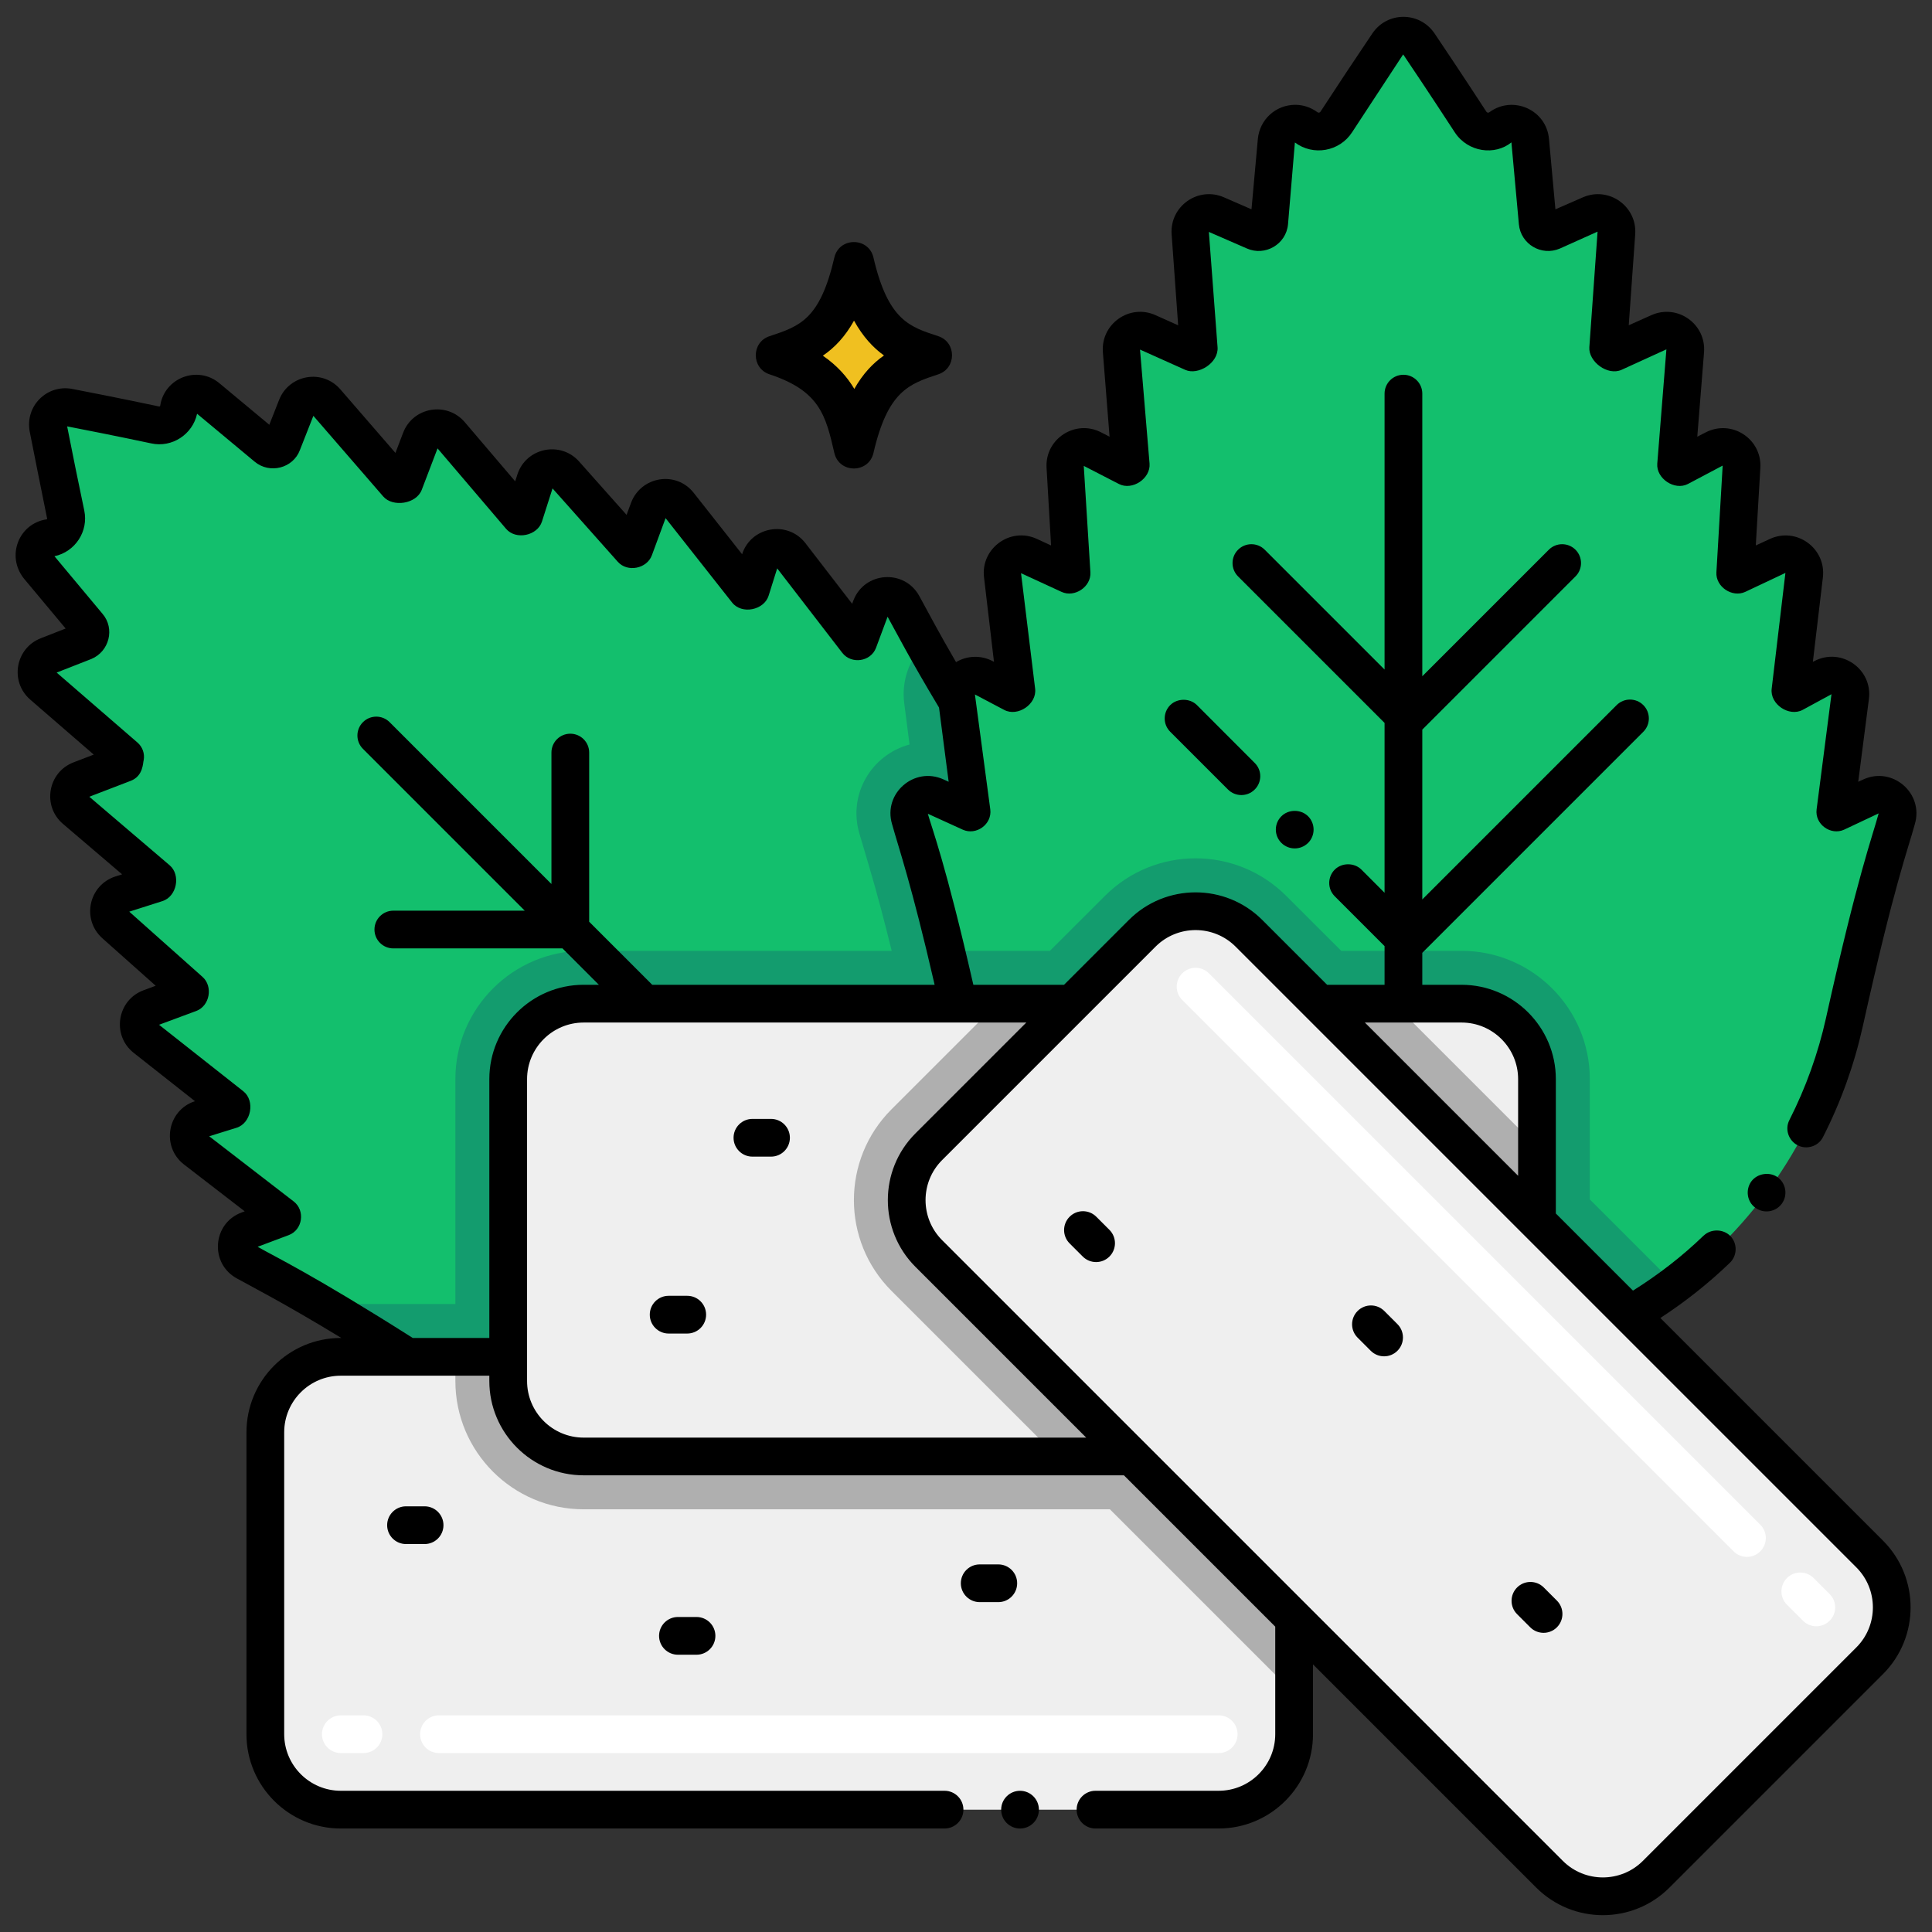 <svg height="512" viewBox="0 0 256 256" width="512" xmlns="http://www.w3.org/2000/svg"><rect x="0" y="0" width="256" height="256" fill="#333333" stroke="none"/><g id="Icons"><g><path d="m125.222 172.817c-19.017 19.017-48.252 21.602-70.063 7.72-6.232-3.964-12.512-7.861-18.999-11.383l-3.568-1.949c-1.751-.941-1.572-3.502.292-4.199l4.491-1.685c.009-.066.009-.075.019-.141l-11.476-8.85c-1.488-1.149-1.064-3.493.725-4.049l3.954-1.233c.047-.226.056-.263.094-.49l-11.42-9.01c-1.422-1.12-1.073-3.37.631-3.992l5.225-1.939c.028-.132.038-.17.056-.302l-9.951-8.859c-1.346-1.195-.876-3.389.828-3.935l4.707-1.506.094-.461-10.893-9.283c-1.337-1.139-.96-3.304.678-3.926l5.781-2.213.151-.856-10.94-9.471c-1.308-1.138-.951-3.275.678-3.905l4.83-1.893c.386-.16.687-.49.791-.904.104-.405.009-.838-.264-1.168l-6.571-7.87c-.367-.442-.537-.969-.537-1.478 0-1.083.763-2.118 1.977-2.297 1.488-.226 2.485-1.657 2.175-3.135-1.036-4.924-1.817-8.887-2.326-11.457-.151-.81.122-1.563.64-2.081.508-.508 1.262-.781 2.071-.631 2.58.499 6.543 1.281 11.467 2.326.179.038.358.057.537.057 1.271 0 2.401-.932 2.589-2.231.264-1.789 2.382-2.598 3.775-1.44l7.88 6.562c.235.198.527.302.838.302.113 0 .217-.01.329-.038.405-.104.744-.395.894-.791l1.892-4.83c.64-1.62 2.768-1.986 3.907-.668l9.471 10.93.866-.15 2.203-5.771c.631-1.648 2.787-2.014 3.926-.678l9.283 10.883.471-.094 1.497-4.698c.546-1.713 2.749-2.174 3.945-.838l8.859 9.961.301-.057 1.93-5.235c.631-1.695 2.871-2.053 3.992-.631l.838 1.054 8.172 10.375.499-.094 1.233-3.954c.555-1.789 2.9-2.213 4.048-.725l8.84 11.467.151-.019 1.676-4.491c.697-1.855 3.257-2.034 4.208-.292l1.939 3.577c3.53 6.487 7.419 12.757 11.392 18.989 13.879 21.804 11.309 51.046-7.728 70.073z" fill="#13bf6d"/></g><g><path d="m132.949 102.74c-3.64-5.71-7.21-11.45-10.5-17.37-1.97 2-3.02 4.85-2.63 7.84l.7 5.44c-4.99 1.34-8.2 6.54-6.64 11.82l1.23 4.15c1.12 3.79 2.123 7.605 3.046 11.37h-40.816c-9.38 0-17 7.63-17 17v29.8h-15.18c-.78 0-1.55.05-2.3.16 4.15 2.45 8.24 5 12.3 7.59 21.81 13.88 51.05 11.29 70.06-7.72 18.883-18.867 21.712-48.115 7.73-70.08z" fill="#139c6e"/></g><g><path d="m35.164 189.791v40c0 5.523 4.477 10 10 10h116.32c5.523 0 10-4.477 10-10v-40c0-5.523-4.477-10-10-10h-116.32c-5.523 0-10 4.477-10 10z" fill="#efefef"/></g><g><path d="m161.479 179.79h-101.14v3.2c0 9.38 7.62 17 17 17h69.73l24.41 24.41v-34.61c0-5.52-4.47-10-10-10z" fill="#afafaf"/></g><g><path d="m243.317 107.661-.129-.096 1.976-15.259c.256-1.976-1.821-3.421-3.585-2.494l-3.895 2.046-.442-.304 1.814-15.349c.226-1.909-1.727-3.328-3.473-2.524l-5.378 2.477-.27-.184.823-14.136c.111-1.902-1.89-3.203-3.584-2.33l-4.662 2.403-.419-.279 1.205-15.149c.148-1.862-1.752-3.204-3.457-2.441l-5.991 2.679-.762-.534 1.095-15.323c.132-1.845-1.743-3.171-3.439-2.431l-5.048 2.204c-.411.18-.884.15-1.27-.078-.386-.229-.639-.629-.68-1.076l-.983-10.85c-.173-1.914-2.375-2.899-3.918-1.753-1.285.954-3.11.627-3.983-.714-2.919-4.481-5.306-8.046-6.865-10.358-.492-.722-1.263-1.083-2.034-1.083s-1.542.361-2.034 1.083c-1.56 2.312-3.947 5.876-6.865 10.358-.873 1.341-2.698 1.669-3.983.714-1.543-1.146-3.744-.16-3.918 1.753l-.983 10.85c-.04.447-.293.847-.68 1.076-.386.229-.859.258-1.27.078l-5.048-2.204c-1.695-.74-3.571.585-3.439 2.431l1.096 15.331-.755.529-5.999-2.682c-1.706-.763-3.605.579-3.457 2.441l1.205 15.149-.419.279-4.662-2.403c-1.694-.873-3.695.428-3.584 2.33l.823 14.136c-.119.081-.151.103-.27.184l-5.378-2.477c-1.746-.804-3.699.615-3.473 2.524l1.814 15.349c-.201.138-.241.166-.442.304l-3.895-2.046c-1.764-.927-3.841.518-3.585 2.494l1.976 15.266c-.056.041-.068.05-.124.092l-4.638-2.112c-1.92-.874-3.978.914-3.379 2.937l1.226 4.145c2.223 7.521 4.011 15.157 5.709 22.818 5.955 26.796 29.847 46.826 58.431 46.826s52.477-20.029 58.431-46.826c1.698-7.661 3.486-15.297 5.709-22.818l1.226-4.145c.598-2.023-1.459-3.811-3.379-2.937z" fill="#13bf6d"/></g><g><path d="m221.969 170.24c-10.01 7.56-22.48 12.04-36.01 12.04-28.58 0-52.47-20.03-58.43-46.83-.7-3.16-1.42-6.32-2.18-9.46h13.77l7.28-7.271c6.64-6.65 17.4-6.65 24.04 0l7.28 7.271h15.94c9.37 0 17 7.63 17 17v15.94z" fill="#139c6e"/></g><g><path d="m67.336 142.991v40c0 5.523 4.477 10 10 10h116.32c5.523 0 10-4.477 10-10v-40c0-5.523-4.477-10-10-10h-116.32c-5.523 0-10 4.477-10 10z" fill="#efefef"/></g><g><path d="m203.659 151.94v31.05c0 5.52-4.48 10-10 10h-53.59l-21.95-21.95c-6.63-6.63-6.63-17.41 0-24.04l14.01-14.01h52.58z" fill="#afafaf"/></g><g><path d="m151.349 123.666-28.284 28.284c-3.905 3.905-3.905 10.237 0 14.142l82.251 82.251c3.905 3.905 10.237 3.905 14.142 0l28.284-28.284c3.905-3.905 3.905-10.237 0-14.142l-82.251-82.251c-3.905-3.905-10.236-3.905-14.142 0z" fill="#efefef"/></g><g><g><path d="m124.328 44.546c-3.729-1.228-6.641-2.022-8.591-10.421-.635-2.737-4.548-2.73-5.181 0-1.907 8.213-4.566 9.092-8.591 10.422-2.424.801-2.43 4.248 0 5.051 6.686 2.209 7.444 5.476 8.591 10.421.637 2.743 4.545 2.742 5.182 0 1.905-8.212 4.709-9.139 8.591-10.421 2.423-.802 2.429-4.249-.001-5.052z"/></g><g><path d="m117.131 47.101c-1.47 1.03-2.79 2.42-3.93 4.43-.94-1.58-2.25-3.08-4.17-4.4 1.55-1.06 2.94-2.5 4.13-4.64 1.2 2.16 2.56 3.6 3.97 4.61z" fill="#f0c020"/></g></g><g><g><path d="m161.483 232.291h-103.319c-1.381 0-2.5-1.119-2.5-2.5s1.119-2.5 2.5-2.5h103.32c1.381 0 2.5 1.119 2.5 2.5s-1.12 2.5-2.501 2.5zm-113.319 0h-3c-1.381 0-2.5-1.119-2.5-2.5s1.119-2.5 2.5-2.5h3c1.381 0 2.5 1.119 2.5 2.5s-1.12 2.5-2.5 2.5z" fill="#fff"/></g><g><path d="m238.903 214.755-2.121-2.121c-.977-.977-.977-2.559 0-3.535.976-.977 2.56-.977 3.535 0l2.121 2.121c.977.977.977 2.559 0 3.535-.975.976-2.559.976-3.535 0zm-9.192-9.192-73.058-73.058c-.977-.977-.977-2.559 0-3.535.976-.977 2.56-.977 3.535 0l73.058 73.058c.977.977.977 2.559 0 3.535-.975.976-2.559.976-3.535 0z" fill="#fff"/></g><g><circle cx="135.16" cy="239.79" r="2.5"/></g><g><path d="m246.912 103.275-.688.313 1.414-10.954c.522-3.975-3.658-6.901-7.222-5.038l-.202.106 1.329-11.207c.442-3.831-3.481-6.703-7.01-5.087l-1.881.867.604-10.292c.221-3.816-3.784-6.457-7.231-4.697l-1.126.58.894-11.177c.3-3.752-3.513-6.47-6.973-4.933l-3.003 1.344.857-12.057c.262-3.721-3.51-6.388-6.934-4.896l-3.64 1.588-.85-9.318c-.345-3.893-4.8-5.83-7.897-3.549-.053.04-.108.06-.163.06-.046 0-.162-.013-.235-.125-3.301-5.063-5.729-8.686-6.901-10.422-2.002-2.881-6.227-2.864-8.195.027-2.249 3.331-4.568 6.828-6.895 10.398-.042.064-.103.104-.181.118-.073.014-.144-.002-.225-.063-.869-.637-1.881-.974-2.928-.974-2.581 0-4.712 1.939-4.959 4.525l-.842 9.323-3.645-1.588c-3.407-1.494-7.199 1.165-6.937 4.898l.865 12.06-3.012-1.351c-3.432-1.536-7.264 1.169-6.962 4.93l.886 11.182-1.129-.582c-3.408-1.756-7.443.861-7.22 4.697l.597 10.294-1.887-.87c-3.527-1.625-7.457 1.275-6.997 5.095l1.32 11.196-.205-.108c-1.536-.798-3.35-.73-4.824.145-2.445-4.21-3.485-6.242-4.865-8.754-1.973-3.613-7.286-3.261-8.747.617l-.152.409-6.185-8.025c-2.389-3.096-7.235-2.187-8.398 1.458l-6.402-8.121c-2.349-3.001-6.996-2.199-8.314 1.306l-.591 1.601-6.285-7.065c-2.472-2.785-7.044-1.835-8.191 1.73l-.284.889-6.687-7.848c-2.372-2.763-6.856-2.009-8.164 1.418l-1.017 2.666-7.295-8.419c-2.373-2.749-6.789-1.977-8.119 1.389l-1.298 3.301-6.613-5.505c-2.883-2.408-7.306-.722-7.846 2.997-.008.056-.078.093-.139.085-4.938-1.044-8.935-1.828-11.531-2.331-3.296-.619-6.254 2.226-5.619 5.654.781 3.939 1.433 7.221 2.317 11.572-.035.051-.082.059-.082.059-3.678.545-5.392 4.856-2.992 7.855l5.519 6.611-3.281 1.284c-3.385 1.308-4.156 5.748-1.416 8.131l8.421 7.291-2.66 1.021c-3.423 1.293-4.203 5.791-1.418 8.16l7.836 6.685-.895.285c-3.531 1.144-4.51 5.688-1.722 8.186l7.068 6.293-1.592.591c-3.532 1.288-4.274 5.973-1.321 8.302l8.113 6.4c-3.689 1.206-4.497 6.037-1.442 8.396l8.036 6.199-.418.157c-3.873 1.439-4.248 6.768-.613 8.74 1.693.945 6.207 3.242 13.835 7.884h-.072c-6.893 0-12.5 5.607-12.5 12.5v40c0 6.893 5.607 12.5 12.5 12.5s0 0 0 0h80c1.38 0 2.5-1.12 2.5-2.5s-1.12-2.5-2.5-2.5h-80s0 0 0 0c-4.136 0-7.5-3.364-7.5-7.5v-40c0-4.136 3.364-7.5 7.5-7.5h19.68v.7c0 6.893 5.607 12.5 12.5 12.5h71.589l20.05 20.051v14.249c0 4.136-3.364 7.5-7.5 7.5h-16.317c-1.38 0-2.5 1.12-2.5 2.5s1.12 2.5 2.5 2.5h16.32.001c6.892-.001 12.498-5.608 12.498-12.5v-9.249l29.569 29.569c4.883 4.884 12.792 4.886 17.677 0l28.284-28.284c4.874-4.874 4.874-12.804 0-17.678l-29.503-29.503c3.285-2.14 6.382-4.586 9.213-7.315.99-.96 1.02-2.551.07-3.54-.93-.96-2.58-.99-3.54-.061 0 0 0 0-.01 0-2.85 2.756-6.003 5.186-9.361 7.288l-10.219-10.22v-17.804c0-6.893-5.607-12.5-12.5-12.5h-5.197v-4.236l29.288-29.289c.977-.977.977-2.56 0-3.535-.976-.977-2.56-.977-3.535 0l-25.752 25.753v-22.505l20.3-20.3c.977-.977.977-2.559 0-3.535-.976-.977-2.56-.977-3.535 0l-16.765 16.765v-37.449c0-1.381-1.119-2.5-2.5-2.5s-2.5 1.119-2.5 2.5v36.559l-15.876-15.875c-.976-.977-2.56-.977-3.535 0-.977.977-.977 2.559 0 3.535l19.411 19.411v22.507l-3.062-3.066c-.95-.95-2.6-.939-3.54 0-.95.951-.998 2.534 0 3.53l6.602 6.603v5.128h-7.611l-8.592-8.592c-4.873-4.874-12.804-4.876-17.677 0l-8.592 8.592h-12.015c-3.666-16.051-5.497-20.746-6.033-22.666l4.63 2.11c1.76.805 3.904-.696 3.646-2.686-.489-3.656-.759-5.678-2.035-15.228l3.89 2.051c1.789.939 4.33-.758 4.089-2.806l-1.87-15.316 5.38 2.48c1.714.79 3.924-.67 3.813-2.595l-.88-14.104 4.66 2.4c1.77.91 4.214-.724 4.057-2.7l-1.265-15.111 6 2.69c1.707.765 4.425-.923 4.277-2.99l-1.152-15.289 5.033 2.191c2.402 1.067 5.212-.535 5.455-3.209l.91-10.835c2.431 1.823 5.919 1.204 7.574-1.345 2.31-3.544 4.614-7.019 6.774-10.326 1.145 1.695 3.556 5.292 6.843 10.335 1.745 2.653 5.328 3.094 7.499 1.323l.99 10.85c.24 2.629 2.985 4.274 5.44 3.214l4.986-2.238-1.09 15.32c-.133 1.876 2.396 3.829 4.274 2.989l5.937-2.711-1.21 15.14c-.158 1.976 2.288 3.614 4.057 2.702l4.609-2.439-.83 14.141c-.113 1.921 2.088 3.386 3.813 2.597l5.331-2.515-1.82 15.35c-.244 2.052 2.297 3.745 4.086 2.808l3.837-2.084-1.97 15.261c-.255 1.976 1.878 3.495 3.647 2.685l4.576-2.156c-.85 3.14-2.766 8.125-6.98 27.112-.001.003-.002.006-.003.009v.004c0 .001-.001.003-.001.004-.001.003 0 .007-.001.011-1.04 4.667-2.669 9.204-4.838 13.48-.653 1.244-.096 2.758 1.09 3.36 1.18.606 2.73.173 3.36-1.1 2.368-4.648 4.138-9.575 5.268-14.662 0-.002.001-.004.002-.006 4.186-18.859 6.003-23.49 6.896-26.79 1.21-4.075-2.943-7.686-6.815-5.926zm-53.253 32.215c4.136 0 7.5 3.364 7.5 7.5v12.808l-20.308-20.308zm-40.542-10.056c2.926-2.925 7.682-2.924 10.607 0l82.25 82.25c2.924 2.925 2.924 7.683 0 10.607l-28.284 28.284c-2.924 2.923-7.683 2.925-10.607 0-3.13-3.13-78.456-78.456-82.25-82.251-2.924-2.924-2.924-7.683 0-10.606 5.128-5.128 18.169-18.169 28.284-28.284zm-31.819 24.749c-4.874 4.873-4.874 12.804 0 17.677l22.631 22.631h-66.59c-4.136 0-7.5-3.364-7.5-7.5v-40c0-4.136 3.364-7.5 7.5-7.5h58.651zm3.713-46.911c-3.866-1.75-8.02 1.851-6.81 5.925.896 3.238 2.556 7.893 5.643 21.293h-37.42l-8.355-8.355v-22.415c0-1.381-1.119-2.5-2.5-2.5s-2.5 1.119-2.5 2.5v17.416l-21.442-21.444c-.976-.977-2.56-.977-3.535 0-.977.977-.977 2.559 0 3.535l21.442 21.442h-17.415c-1.381 0-2.5 1.119-2.5 2.5s1.119 2.5 2.5 2.5h22.415l4.82 4.82h-2.015c-6.893 0-12.5 5.607-12.5 12.5v34.3h-10.145c-13.383-8.484-18.059-10.653-20.555-12.083l4.119-1.546c1.863-.701 2.204-3.268.659-4.461l-11.196-8.638 3.621-1.125c1.96-.609 2.488-3.586.896-4.841l-11.163-8.807 4.923-1.826c1.812-.672 2.248-3.262.844-4.511l-9.714-8.65 4.4-1.401c1.909-.607 2.453-3.464.954-4.744l-10.649-9.084 5.493-2.109c1.692-.649 1.603-2.443 1.716-2.749.153-.866-.161-1.749-.826-2.324l-10.709-9.27 4.612-1.807c2.353-.99 3.141-4.012 1.469-5.976l-6.371-7.632c2.767-.597 4.528-3.315 3.949-6.062-.85-4.028-1.502-7.285-2.268-11.146 2.564.497 6.424 1.258 11.128 2.252 2.76.616 5.504-1.192 6.089-3.925l7.634 6.355c2.002 1.668 5.09.855 5.987-1.535l1.787-4.543 9.267 10.694c1.242 1.436 4.368 1.013 5.096-.896l2.091-5.484 9.08 10.655c1.301 1.529 4.155.915 4.755-.962l1.401-4.391 8.649 9.723c1.287 1.448 3.864.904 4.513-.856l1.818-4.928 8.813 11.181c1.288 1.634 4.241 1.006 4.838-.898l1.138-3.626 8.627 11.193c1.194 1.548 3.78 1.189 4.473-.676l1.529-4.11c1.133 2.044 2.983 5.653 6.815 12.035l1.276 9.833z"/></g><g><path d="m235.57 156.01c-1.07-.79-2.71-.54-3.5.52 0 .011 0 .011-.01.011-.796 1.102-.585 2.685.53 3.489 1.093.814 2.667.593 3.49-.51 0 0 .01 0 .01-.01.82-1.111.58-2.68-.52-3.5z"/></g><g><path d="m173.33 111.689c.97-.97.97-2.56 0-3.529-.95-.95-2.6-.95-3.54 0-.98.97-.98 2.56 0 3.529.945.947 2.518 1.002 3.54 0z"/></g><g><path d="m155.06 93.43c-.959.958-.991 2.541 0 3.53l7.66 7.66c.963.962 2.546.984 3.53 0 .968-.949 1.008-2.544 0-3.53l-7.65-7.66c-.94-.94-2.59-.94-3.54 0z"/></g><g><path d="m53.799 199.595c-1.381 0-2.5 1.119-2.5 2.5s1.119 2.5 2.5 2.5h2.462c1.381 0 2.5-1.119 2.5-2.5s-1.119-2.5-2.5-2.5z"/></g><g><path d="m89.83 214.26c-1.381 0-2.5 1.119-2.5 2.5s1.119 2.5 2.5 2.5h2.462c1.381 0 2.5-1.119 2.5-2.5s-1.119-2.5-2.5-2.5z"/></g><g><path d="m134.779 209.791c0-1.381-1.119-2.5-2.5-2.5h-2.463c-1.381 0-2.5 1.119-2.5 2.5s1.119 2.5 2.5 2.5h2.463c1.381 0 2.5-1.119 2.5-2.5z"/></g><g><path d="m88.599 176.7h2.463c1.381 0 2.5-1.119 2.5-2.5s-1.119-2.5-2.5-2.5h-2.463c-1.381 0-2.5 1.119-2.5 2.5s1.119 2.5 2.5 2.5z"/></g><g><path d="m141.73 161.223c-.977.977-.977 2.559 0 3.535l1.741 1.741c.976.976 2.56.977 3.535 0 .977-.977.977-2.559 0-3.535l-1.741-1.741c-.975-.977-2.559-.977-3.535 0z"/></g><g><path d="m181.631 178.987c.976.976 2.56.977 3.535 0 .977-.977.977-2.559 0-3.535l-1.741-1.741c-.976-.977-2.56-.977-3.535 0-.977.977-.977 2.559 0 3.535z"/></g><g><path d="m202.762 215.626c.975.976 2.559.977 3.535.001.977-.977.977-2.56.001-3.536l-1.741-1.742c-.976-.977-2.56-.977-3.535-.001-.977.977-.977 2.56-.001 3.536z"/></g><g><path d="m99.701 153.26h2.463c1.381 0 2.5-1.119 2.5-2.5s-1.119-2.5-2.5-2.5h-2.463c-1.381 0-2.5 1.119-2.5 2.5s1.119 2.5 2.5 2.5z"/></g></g></g></svg>